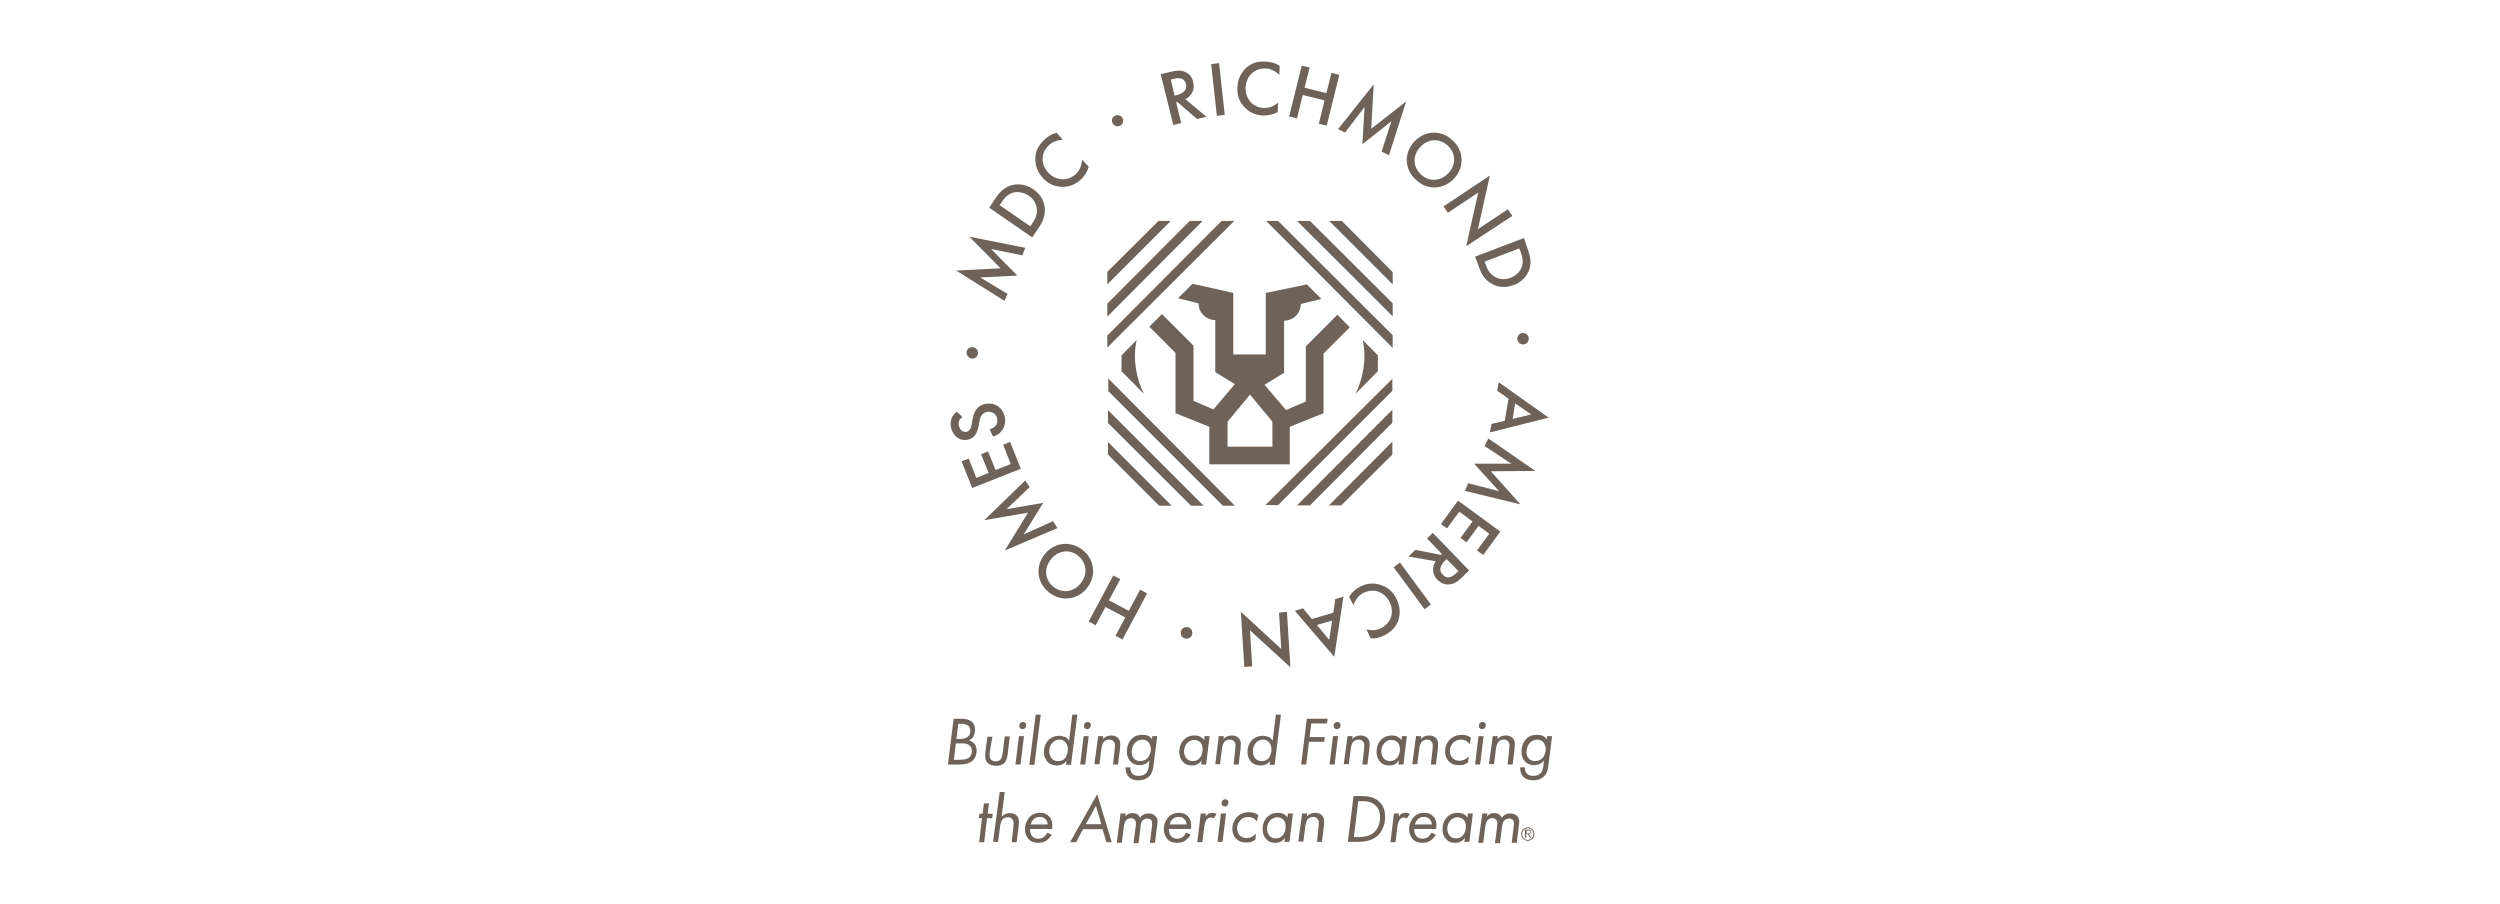 <?xml version="1.0" encoding="utf-8"?>
<!-- Generator: Adobe Illustrator 27.3.1, SVG Export Plug-In . SVG Version: 6.00 Build 0)  -->
<svg version="1.1" id="new" xmlns="http://www.w3.org/2000/svg" xmlns:xlink="http://www.w3.org/1999/xlink" x="0px" y="0px"
	 viewBox="0 0 792 286.4" style="enable-background:new 0 0 792 286.4;" xml:space="preserve">
<style type="text/css">
	.st0{fill:#6F6259;}
</style>
<g>
	<g>
		<path class="st0" d="M481.9,264.2c0-1.2,1-2.1,2.1-2.1c1.2,0,2.1,1,2.1,2.1c0,1.2-1,2.2-2.1,2.2
			C482.8,266.3,481.9,265.3,481.9,264.2z M485.8,264.2c0-1-0.8-1.8-1.8-1.8c-1,0-1.8,0.8-1.8,1.8c0,1,0.8,1.9,1.8,1.9
			C485,266,485.8,265.2,485.8,264.2z M485.1,265.4h-0.4l-0.7-1.2h-0.5v1.2h-0.4v-2.6h1.1c0.5,0,0.9,0.1,0.9,0.7
			c0,0.5-0.3,0.7-0.8,0.7L485.1,265.4z M484.2,264c0.3,0,0.7,0,0.7-0.5c0-0.4-0.3-0.4-0.6-0.4h-0.7v0.9H484.2z"/>
		<g>
			<path class="st0" d="M304.5,227.7c2,0,3.1,0.6,3.6,1.2c0.5,0.5,0.8,1.3,0.8,2.3c0,0.7-0.2,1.5-0.5,2.1c-0.2,0.4-0.7,0.9-1.4,1.2
				c0.5,0.2,1,0.5,1.5,0.9c0.7,0.7,0.9,1.5,0.9,2.4c0,1.5-0.6,2.6-1.3,3.2c-1.3,1.1-3,1.2-4,1.2h-3.8l1.8-14.5H304.5z M302.2,240.7
				h2c0.9,0,2.1-0.2,2.7-0.6c0.5-0.4,1-1.1,1-2.2c0-0.8-0.3-1.5-1.1-2c-0.7-0.4-1.5-0.4-2.4-0.4h-1.6L302.2,240.7z M303,234.1h1
				c0.8,0,1.8-0.1,2.6-0.7c0.7-0.6,0.8-1.3,0.8-1.9c0-0.4-0.1-1.2-0.8-1.7c-0.5-0.3-1.3-0.5-1.9-0.5h-1.1L303,234.1z"/>
			<path class="st0" d="M313.6,238c0,0.4-0.1,0.7-0.1,1.2c0,0.6,0.1,1.1,0.5,1.5c0.3,0.3,0.8,0.5,1.4,0.5c0.6,0,1.1-0.2,1.5-0.5
				c0.5-0.5,0.6-1.3,0.8-2.4l0.6-5h1.6l-0.6,5.2c-0.2,1.2-0.3,2.4-1.1,3.2c-0.8,0.8-1.9,0.9-2.6,0.9c-1.2,0-2-0.3-2.6-0.8
				c-0.7-0.6-0.9-1.4-0.9-2.3c0-0.4,0.1-1.2,0.1-1.5l0.6-4.6h1.6L313.6,238z"/>
			<path class="st0" d="M324.4,233.2l-1.1,9h-1.6l1.1-9H324.4z M323.2,229.1c0.2-0.2,0.5-0.4,0.9-0.4c0.3,0,0.5,0.1,0.7,0.3
				c0.2,0.2,0.3,0.4,0.3,0.7c0,0.4-0.2,0.7-0.3,0.9c-0.3,0.3-0.6,0.4-0.9,0.4c-0.3,0-0.5-0.1-0.7-0.3c-0.2-0.2-0.3-0.4-0.3-0.7
				C322.9,229.6,323,229.3,323.2,229.1z"/>
			<path class="st0" d="M329.7,226.4l-2,15.9h-1.6l2-15.9H329.7z"/>
			<path class="st0" d="M339.7,226.4h1.6l-2,15.9h-1.6l0.2-1.3c-0.3,0.5-0.8,0.9-1.3,1.1c-0.5,0.3-1.1,0.4-1.8,0.4
				c-1,0-1.9-0.2-2.8-1c-0.7-0.7-1.3-1.8-1.3-3.3c0-1.5,0.6-3,1.6-3.9c0.8-0.7,1.9-1.2,3.2-1.2c0.6,0,1.4,0.2,2,0.4
				c0.4,0.2,0.8,0.6,1.2,1.1L339.7,226.4z M333.5,235.2c-0.6,0.6-1.1,1.5-1.1,2.8c0,1.2,0.5,1.9,0.8,2.3c0.6,0.7,1.3,0.8,2,0.8
				c0.7,0,1.5-0.1,2.1-0.8c0.7-0.7,1-2,1-2.9c0-0.9-0.3-1.7-0.8-2.3c-0.5-0.6-1.2-0.8-2-0.8C334.8,234.4,334.1,234.6,333.5,235.2z"
				/>
			<path class="st0" d="M344.9,233.2l-1.1,9h-1.6l1.1-9H344.9z M343.7,229.1c0.2-0.2,0.5-0.4,0.9-0.4c0.3,0,0.5,0.1,0.7,0.3
				c0.2,0.2,0.3,0.4,0.3,0.7c0,0.4-0.2,0.7-0.3,0.9c-0.3,0.3-0.6,0.4-0.9,0.4c-0.3,0-0.5-0.1-0.7-0.3c-0.2-0.2-0.3-0.4-0.3-0.7
				C343.4,229.6,343.6,229.3,343.7,229.1z"/>
			<path class="st0" d="M347.9,233.2h1.6l-0.1,1c0-0.1,0.4-0.5,0.9-0.8c0.6-0.3,1.2-0.4,1.7-0.4c0.7,0,1.5,0.1,2.2,0.8
				c0.6,0.6,0.7,1.4,0.7,2c0,0.5-0.1,1-0.1,1.5l-0.6,4.9h-1.6l0.5-4.5c0-0.4,0.1-1.1,0.1-1.5c0-0.4,0-0.9-0.5-1.4
				c-0.3-0.3-0.7-0.5-1.3-0.5c-0.7,0-1.3,0.3-1.6,0.6c-0.6,0.6-0.8,1.7-0.9,2.5l-0.6,4.7h-1.6L347.9,233.2z"/>
			<path class="st0" d="M365,233.2h1.6l-1.1,8.8c-0.2,1.4-0.3,2.8-1.4,3.9c-0.6,0.6-1.7,1.3-3.5,1.3c-1.6,0-2.5-0.5-3-1.1
				c-1-1-1-2.4-1-2.9v-0.1h1.5v0.1c0,0.6,0.1,1.4,0.7,2c0.6,0.5,1.3,0.6,1.9,0.6c1.2,0,1.9-0.4,2.3-0.8c0.8-0.8,0.9-1.9,1-2.8
				l0.1-1.3c-0.2,0.3-0.6,0.8-1.3,1.1c-0.5,0.2-1.1,0.4-1.7,0.4c-1.3,0-2.3-0.4-3-1.2c-0.9-1-1.1-2.1-1.1-3.1c0-1.5,0.5-3,1.5-4
				c0.6-0.7,1.7-1.3,3.4-1.3c0.5,0,1.3,0,2,0.4c0.4,0.2,0.8,0.5,1.1,1.1L365,233.2z M359.7,235.2c-0.7,0.7-1.2,1.7-1.2,3
				c0,1,0.3,1.7,0.8,2.2c0.5,0.5,1.2,0.7,1.9,0.7c1.1,0,1.8-0.4,2.2-0.8c0.8-0.7,1.2-2,1.2-3c0-0.7-0.3-1.6-0.8-2.2
				c-0.4-0.4-1-0.8-1.9-0.8C361.1,234.4,360.3,234.6,359.7,235.2z"/>
			<path class="st0" d="M381.6,233.2h1.6l-1.1,9h-1.6l0.2-1.3c-0.3,0.4-0.7,0.8-1.1,1.1c-0.7,0.4-1.3,0.5-1.9,0.5
				c-1.1,0-2.1-0.2-2.9-1.1c-0.7-0.7-1.2-1.7-1.2-3.2c0-1.9,0.7-3.2,1.6-4c0.8-0.8,1.9-1.2,3.2-1.2c0.6,0,1.3,0.1,1.9,0.4
				c0.5,0.3,0.9,0.6,1.2,1.1L381.6,233.2z M376.3,235.2c-0.7,0.6-1.2,1.7-1.2,2.8c0,0.9,0.3,1.8,0.9,2.4c0.5,0.5,1.2,0.7,1.8,0.7
				c1,0,1.7-0.3,2.2-0.9c0.7-0.7,1-1.8,1-2.9c0-1.2-0.5-1.9-0.8-2.2c-0.4-0.3-1-0.7-1.9-0.7C377.5,234.4,376.7,234.8,376.3,235.2z"
				/>
			<path class="st0" d="M386.1,233.2h1.6l-0.1,1c0-0.1,0.4-0.5,0.9-0.8c0.6-0.3,1.2-0.4,1.7-0.4c0.7,0,1.5,0.1,2.2,0.8
				c0.6,0.6,0.7,1.4,0.7,2c0,0.5-0.1,1-0.1,1.5l-0.6,4.9h-1.6l0.5-4.5c0-0.4,0.1-1.1,0.1-1.5c0-0.4,0-0.9-0.5-1.4
				c-0.3-0.3-0.7-0.5-1.3-0.5c-0.7,0-1.3,0.3-1.6,0.6c-0.6,0.6-0.8,1.7-0.9,2.5l-0.6,4.7H385L386.1,233.2z"/>
			<path class="st0" d="M404.2,226.4h1.6l-2,15.9h-1.6l0.2-1.3c-0.3,0.5-0.8,0.9-1.3,1.1c-0.5,0.3-1.1,0.4-1.8,0.4
				c-1,0-1.9-0.2-2.8-1c-0.7-0.7-1.3-1.8-1.3-3.3c0-1.5,0.6-3,1.6-3.9c0.8-0.7,1.9-1.2,3.2-1.2c0.6,0,1.4,0.2,2,0.4
				c0.4,0.2,0.8,0.6,1.2,1.1L404.2,226.4z M398,235.2c-0.6,0.6-1.1,1.5-1.1,2.8c0,1.2,0.5,1.9,0.8,2.3c0.6,0.7,1.3,0.8,2,0.8
				c0.7,0,1.5-0.1,2.1-0.8c0.7-0.7,1-2,1-2.9c0-0.9-0.3-1.7-0.8-2.3c-0.5-0.6-1.2-0.8-2-0.8C399.3,234.4,398.6,234.6,398,235.2z"/>
			<path class="st0" d="M420.4,229.2h-5l-0.5,4.3h4.8l-0.2,1.5h-4.8l-0.9,7.2h-1.6l1.8-14.5h6.6L420.4,229.2z"/>
			<path class="st0" d="M423.9,233.2l-1.1,9h-1.6l1.1-9H423.9z M422.8,229.1c0.2-0.2,0.5-0.4,0.9-0.4c0.3,0,0.5,0.1,0.7,0.3
				c0.2,0.2,0.3,0.4,0.3,0.7c0,0.4-0.2,0.7-0.3,0.9c-0.3,0.3-0.6,0.4-0.9,0.4c-0.3,0-0.5-0.1-0.7-0.3c-0.2-0.2-0.3-0.4-0.3-0.7
				C422.4,229.6,422.6,229.3,422.8,229.1z"/>
			<path class="st0" d="M426.9,233.2h1.6l-0.1,1c0-0.1,0.4-0.5,0.9-0.8c0.6-0.3,1.2-0.4,1.7-0.4c0.7,0,1.5,0.1,2.2,0.8
				c0.6,0.6,0.7,1.4,0.7,2c0,0.5-0.1,1-0.1,1.5l-0.6,4.9h-1.6l0.5-4.5c0-0.4,0.1-1.1,0.1-1.5c0-0.4,0-0.9-0.5-1.4
				c-0.3-0.3-0.7-0.5-1.3-0.5c-0.7,0-1.3,0.3-1.6,0.6c-0.6,0.6-0.8,1.7-0.9,2.5l-0.6,4.7h-1.6L426.9,233.2z"/>
			<path class="st0" d="M444.1,233.2h1.6l-1.1,9H443l0.2-1.3c-0.3,0.4-0.7,0.8-1.1,1.1c-0.7,0.4-1.3,0.5-1.9,0.5
				c-1.1,0-2.1-0.2-2.9-1.1c-0.7-0.7-1.2-1.7-1.2-3.2c0-1.9,0.7-3.2,1.6-4c0.8-0.8,1.9-1.2,3.2-1.2c0.6,0,1.3,0.1,1.9,0.4
				c0.5,0.3,0.9,0.6,1.2,1.1L444.1,233.2z M438.8,235.2c-0.7,0.6-1.2,1.7-1.2,2.8c0,0.9,0.3,1.8,0.9,2.4c0.5,0.5,1.2,0.7,1.8,0.7
				c1,0,1.7-0.3,2.2-0.9c0.7-0.7,1-1.8,1-2.9c0-1.2-0.5-1.9-0.8-2.2c-0.4-0.3-1-0.7-1.9-0.7C439.9,234.4,439.2,234.8,438.8,235.2z"
				/>
			<path class="st0" d="M448.6,233.2h1.6l-0.1,1c0-0.1,0.4-0.5,0.9-0.8c0.6-0.3,1.2-0.4,1.7-0.4c0.7,0,1.5,0.1,2.2,0.8
				c0.6,0.6,0.7,1.4,0.7,2c0,0.5-0.1,1-0.1,1.5l-0.6,4.9h-1.6l0.5-4.5c0-0.4,0.1-1.1,0.1-1.5c0-0.4,0-0.9-0.5-1.4
				c-0.3-0.3-0.7-0.5-1.3-0.5c-0.7,0-1.3,0.3-1.6,0.6c-0.6,0.6-0.8,1.7-0.9,2.5l-0.6,4.7h-1.6L448.6,233.2z"/>
			<path class="st0" d="M465.6,235.7c-0.3-0.3-0.7-0.7-1.1-1c-0.4-0.2-1-0.4-1.6-0.4c-1,0-1.8,0.3-2.4,0.9c-0.6,0.6-1.2,1.5-1.2,2.7
				c0,1.1,0.5,1.9,0.9,2.3c0.6,0.6,1.4,0.8,2.1,0.8c0.6,0,1.1-0.1,1.7-0.4c0.6-0.3,1-0.7,1.3-1l-0.2,1.9c-0.4,0.3-0.9,0.6-1.3,0.7
				c-0.5,0.2-1.1,0.2-1.6,0.2c-1.1,0-2.2-0.2-3.2-1.2c-0.8-0.8-1.2-1.9-1.2-3.2c0-1.4,0.6-2.8,1.6-3.8c0.6-0.6,1.8-1.4,3.7-1.4
				c0.9,0,2,0.2,2.9,0.9L465.6,235.7z"/>
			<path class="st0" d="M470,233.2l-1.1,9h-1.6l1.1-9H470z M468.8,229.1c0.2-0.2,0.5-0.4,0.9-0.4c0.3,0,0.5,0.1,0.7,0.3
				c0.2,0.2,0.3,0.4,0.3,0.7c0,0.4-0.2,0.7-0.3,0.9c-0.3,0.3-0.6,0.4-0.9,0.4c-0.3,0-0.5-0.1-0.7-0.3c-0.2-0.2-0.3-0.4-0.3-0.7
				C468.5,229.6,468.6,229.3,468.8,229.1z"/>
			<path class="st0" d="M472.9,233.2h1.6l-0.1,1c0-0.1,0.4-0.5,0.9-0.8c0.6-0.3,1.2-0.4,1.7-0.4c0.7,0,1.5,0.1,2.2,0.8
				c0.6,0.6,0.7,1.4,0.7,2c0,0.5-0.1,1-0.1,1.5l-0.6,4.9h-1.6l0.5-4.5c0-0.4,0.1-1.1,0.1-1.5c0-0.4,0-0.9-0.5-1.4
				c-0.3-0.3-0.7-0.5-1.3-0.5c-0.7,0-1.3,0.3-1.6,0.6c-0.6,0.6-0.8,1.7-0.9,2.5l-0.6,4.7h-1.6L472.9,233.2z"/>
			<path class="st0" d="M490.1,233.2h1.6l-1.1,8.8c-0.2,1.4-0.3,2.8-1.4,3.9c-0.6,0.6-1.7,1.3-3.5,1.3c-1.6,0-2.5-0.5-3.1-1.1
				c-1-1-1-2.4-1-2.9v-0.1h1.5v0.1c0,0.6,0.1,1.4,0.7,2c0.6,0.5,1.3,0.6,1.9,0.6c1.2,0,1.9-0.4,2.3-0.8c0.8-0.8,0.9-1.9,1-2.8
				l0.1-1.3c-0.2,0.3-0.6,0.8-1.3,1.1c-0.5,0.2-1.1,0.4-1.7,0.4c-1.3,0-2.3-0.4-3-1.2c-0.9-1-1.1-2.1-1.1-3.1c0-1.5,0.5-3,1.5-4
				c0.6-0.7,1.7-1.3,3.4-1.3c0.5,0,1.3,0,2,0.4c0.4,0.2,0.8,0.5,1.1,1.1L490.1,233.2z M484.8,235.2c-0.7,0.7-1.2,1.7-1.2,3
				c0,1,0.3,1.7,0.8,2.2c0.5,0.5,1.2,0.7,1.9,0.7c1.1,0,1.8-0.4,2.2-0.8c0.8-0.7,1.2-2,1.2-3c0-0.7-0.3-1.6-0.8-2.2
				c-0.4-0.4-1-0.8-1.9-0.8C486.1,234.4,485.4,234.6,484.8,235.2z"/>
			<path class="st0" d="M312.7,259.2l-0.9,7.6h-1.6l0.9-7.6h-1l0.2-1.4h1l0.4-3.3h1.6l-0.4,3.3h1.6l-0.2,1.4H312.7z"/>
			<path class="st0" d="M316.7,250.9h1.6l-1,7.9c0-0.1,0.4-0.5,0.9-0.8c0.6-0.3,1.2-0.4,1.7-0.4c0.7,0,1.5,0.1,2.2,0.8
				c0.6,0.6,0.7,1.4,0.7,2c0,0.5-0.1,1-0.1,1.5l-0.6,4.9h-1.6l0.5-4.5c0-0.4,0.1-1.1,0.1-1.5c0-0.4,0-0.9-0.5-1.4
				c-0.3-0.3-0.7-0.5-1.3-0.5c-0.7,0-1.3,0.3-1.6,0.6c-0.6,0.6-0.8,1.7-0.9,2.5l-0.6,4.7h-1.6L316.7,250.9z"/>
			<path class="st0" d="M333.2,264.4c-0.4,0.7-1.1,1.5-1.7,1.9c-0.9,0.6-1.9,0.7-2.6,0.7c-1.1,0-2.1-0.2-3-1.1
				c-0.5-0.6-1.2-1.6-1.2-3.2c0-1.5,0.6-2.9,1.5-3.9c0.9-0.9,2-1.3,3.2-1.3c1.5,0,2.4,0.5,2.9,1.1c0.7,0.7,1.3,1.9,1,4h-7
				c0,1.3,0.4,2,0.8,2.4c0.5,0.5,1.1,0.7,1.8,0.7c0.5,0,1.2-0.1,1.7-0.5c0.5-0.3,0.9-0.9,1.2-1.4L333.2,264.4z M331.9,261.2
				c0-0.7-0.3-1.3-0.8-1.8c-0.5-0.5-1.2-0.6-1.7-0.6c-0.8,0-1.4,0.2-2,0.8c-0.4,0.4-0.7,1-0.9,1.6H331.9z"/>
			<path class="st0" d="M349.3,262.7h-6.2l-2.2,4.1H339l8.6-15.2l4.6,15.2h-1.7L349.3,262.7z M348.9,261.1l-1.7-5.8l-3.2,5.8H348.9z
				"/>
			<path class="st0" d="M355,257.7h1.6l-0.1,1c0.2-0.3,0.5-0.6,0.9-0.8c0.5-0.3,0.9-0.3,1.4-0.3c0.5,0,1.1,0.1,1.5,0.4
				c0.4,0.2,0.7,0.7,0.9,1.1c0.2-0.4,0.6-0.8,1-1c0.5-0.3,1.1-0.4,1.7-0.4c0.7,0,1.5,0.2,2.1,0.8c0.6,0.5,0.7,1.2,0.7,1.9
				c0,0.5-0.1,1-0.2,1.8l-0.6,4.8h-1.6l0.6-4.8c0.1-0.5,0.1-0.9,0.1-1.3c0-0.3,0-0.9-0.4-1.2c-0.2-0.2-0.5-0.4-1.1-0.4
				c-0.6,0-1,0.2-1.4,0.5c-0.6,0.5-0.7,1.4-0.8,2.3l-0.6,5h-1.6l0.7-5.4c0.1-0.6,0.2-1.5-0.4-2.1c-0.2-0.2-0.6-0.4-1.2-0.4
				c-0.5,0-0.9,0.2-1.3,0.5c-0.6,0.6-0.8,1.6-0.9,2.4l-0.6,4.9h-1.6L355,257.7z"/>
			<path class="st0" d="M377.2,264.4c-0.4,0.7-1.1,1.5-1.7,1.9c-0.9,0.6-1.9,0.7-2.6,0.7c-1.1,0-2.1-0.2-3-1.1
				c-0.5-0.6-1.2-1.6-1.2-3.2c0-1.5,0.6-2.9,1.5-3.9c0.9-0.9,2-1.3,3.2-1.3c1.5,0,2.4,0.5,2.9,1.1c0.7,0.7,1.3,1.9,1,4h-7
				c0,1.3,0.4,2,0.8,2.4c0.5,0.5,1.1,0.7,1.8,0.7c0.5,0,1.2-0.1,1.7-0.5c0.5-0.3,0.9-0.9,1.2-1.4L377.2,264.4z M375.9,261.2
				c0-0.7-0.3-1.3-0.8-1.8c-0.5-0.5-1.2-0.6-1.7-0.6c-0.8,0-1.4,0.2-2,0.8c-0.4,0.4-0.7,1-0.9,1.6H375.9z"/>
			<path class="st0" d="M380.4,257.7h1.6l-0.1,1c0.2-0.3,0.5-0.6,0.9-0.9c0.4-0.2,0.8-0.3,1.3-0.3c0.5,0,1,0.1,1.3,0.4l-0.9,1.4
				c-0.2-0.1-0.5-0.3-0.9-0.3c-0.4,0-0.8,0.1-1.2,0.5c-0.6,0.6-0.8,1.6-0.9,2.5l-0.6,4.8h-1.6L380.4,257.7z"/>
			<path class="st0" d="M388.4,257.7l-1.1,9h-1.6l1.1-9H388.4z M387.3,253.6c0.2-0.2,0.5-0.4,0.9-0.4c0.3,0,0.5,0.1,0.7,0.3
				c0.2,0.2,0.3,0.4,0.3,0.7c0,0.4-0.2,0.7-0.3,0.9c-0.3,0.3-0.6,0.4-0.9,0.4c-0.3,0-0.5-0.1-0.7-0.3c-0.2-0.2-0.3-0.4-0.3-0.7
				C387,254.1,387.1,253.8,387.3,253.6z"/>
			<path class="st0" d="M398.2,260.2c-0.3-0.3-0.7-0.7-1.1-1c-0.4-0.2-1-0.4-1.6-0.4c-1,0-1.8,0.3-2.4,0.9c-0.6,0.6-1.2,1.5-1.2,2.7
				c0,1.1,0.5,1.9,0.9,2.3c0.6,0.6,1.4,0.8,2.1,0.8c0.6,0,1.1-0.1,1.7-0.4c0.6-0.3,1-0.7,1.3-1l-0.2,1.9c-0.4,0.3-0.9,0.6-1.3,0.7
				c-0.5,0.2-1.1,0.2-1.6,0.2c-1.1,0-2.2-0.2-3.2-1.2c-0.8-0.8-1.2-1.9-1.2-3.2c0-1.4,0.6-2.8,1.6-3.8c0.6-0.6,1.8-1.4,3.7-1.4
				c0.9,0,2,0.2,2.9,0.9L398.2,260.2z"/>
			<path class="st0" d="M408,257.7h1.6l-1.1,9h-1.6l0.2-1.3c-0.3,0.4-0.7,0.8-1.1,1.1c-0.7,0.4-1.3,0.5-1.9,0.5
				c-1.1,0-2.1-0.2-2.9-1.1c-0.7-0.7-1.2-1.7-1.2-3.2c0-1.9,0.7-3.2,1.6-4c0.8-0.8,1.9-1.2,3.2-1.2c0.6,0,1.3,0.1,1.9,0.4
				c0.5,0.3,0.9,0.6,1.2,1.1L408,257.7z M402.6,259.7c-0.7,0.6-1.2,1.7-1.2,2.8c0,0.9,0.3,1.8,0.9,2.4c0.5,0.5,1.2,0.7,1.8,0.7
				c1,0,1.7-0.3,2.2-0.9c0.7-0.7,1-1.8,1-2.9c0-1.2-0.5-1.9-0.8-2.2c-0.4-0.3-1-0.7-1.9-0.7C403.8,258.9,403.1,259.3,402.6,259.7z"
				/>
			<path class="st0" d="M412.5,257.7h1.6l-0.1,1c0-0.1,0.4-0.5,0.9-0.8c0.6-0.3,1.2-0.4,1.7-0.4c0.7,0,1.5,0.1,2.2,0.8
				c0.6,0.6,0.7,1.4,0.7,2c0,0.5-0.1,1-0.1,1.5l-0.6,4.9h-1.6l0.5-4.5c0-0.4,0.1-1.1,0.1-1.5c0-0.4,0-0.9-0.5-1.4
				c-0.3-0.3-0.7-0.5-1.3-0.5c-0.7,0-1.3,0.3-1.6,0.6c-0.6,0.6-0.8,1.7-0.9,2.5l-0.6,4.7h-1.6L412.5,257.7z"/>
			<path class="st0" d="M428.8,252.2h2.6c1.6,0,3.9,0.2,5.6,1.8c0.9,0.9,1.8,2.3,1.8,4.7c0,1.7-0.4,4-2.1,5.8
				c-1.8,1.8-4.1,2.2-6.9,2.2h-2.8L428.8,252.2z M428.9,265.2h1.1c2.4,0,4.2-0.4,5.5-1.7c1.5-1.5,1.7-3.5,1.7-4.6
				c0-1.2-0.2-2.5-1.3-3.6c-1.4-1.4-3.1-1.5-4.2-1.5h-1.4L428.9,265.2z"/>
			<path class="st0" d="M441.6,257.7h1.6l-0.1,1c0.2-0.3,0.5-0.6,0.9-0.9c0.4-0.2,0.8-0.3,1.3-0.3c0.5,0,1,0.1,1.3,0.4l-0.9,1.4
				c-0.2-0.1-0.5-0.3-0.9-0.3c-0.4,0-0.8,0.1-1.2,0.5c-0.6,0.6-0.8,1.6-0.9,2.5l-0.6,4.8h-1.6L441.6,257.7z"/>
			<path class="st0" d="M454.9,264.4c-0.4,0.7-1.1,1.5-1.7,1.9c-0.9,0.6-1.9,0.7-2.6,0.7c-1.1,0-2.1-0.2-3-1.1
				c-0.5-0.6-1.2-1.6-1.2-3.2c0-1.5,0.6-2.9,1.5-3.9c0.9-0.9,2-1.3,3.2-1.3c1.5,0,2.4,0.5,2.9,1.1c0.7,0.7,1.3,1.9,1,4h-7
				c0,1.3,0.4,2,0.8,2.4c0.5,0.5,1.1,0.7,1.8,0.7c0.5,0,1.2-0.1,1.7-0.5c0.5-0.3,0.9-0.9,1.2-1.4L454.9,264.4z M453.6,261.2
				c0-0.7-0.3-1.3-0.8-1.8c-0.5-0.5-1.2-0.6-1.7-0.6c-0.8,0-1.4,0.2-2,0.8c-0.4,0.4-0.7,1-0.9,1.6H453.6z"/>
			<path class="st0" d="M465,257.7h1.6l-1.1,9h-1.6l0.2-1.3c-0.3,0.4-0.7,0.8-1.1,1.1c-0.7,0.4-1.3,0.5-1.9,0.5
				c-1.1,0-2.1-0.2-2.9-1.1c-0.7-0.7-1.2-1.7-1.2-3.2c0-1.9,0.7-3.2,1.6-4c0.8-0.8,1.9-1.2,3.2-1.2c0.6,0,1.3,0.1,1.9,0.4
				c0.5,0.3,0.9,0.6,1.2,1.1L465,257.7z M459.7,259.7c-0.7,0.6-1.2,1.7-1.2,2.8c0,0.9,0.3,1.8,0.9,2.4c0.5,0.5,1.2,0.7,1.8,0.7
				c1,0,1.7-0.3,2.2-0.9c0.7-0.7,1-1.8,1-2.9c0-1.2-0.5-1.9-0.8-2.2c-0.4-0.3-1-0.7-1.9-0.7C460.9,258.9,460.2,259.3,459.7,259.7z"
				/>
			<path class="st0" d="M469.6,257.7h1.6l-0.1,1c0.2-0.3,0.5-0.6,0.9-0.8c0.5-0.3,0.9-0.3,1.4-0.3c0.5,0,1.1,0.1,1.5,0.4
				c0.4,0.2,0.7,0.7,0.9,1.1c0.2-0.4,0.6-0.8,1-1c0.5-0.3,1.1-0.4,1.7-0.4c0.7,0,1.5,0.2,2.1,0.8c0.6,0.5,0.7,1.2,0.7,1.9
				c0,0.5-0.1,1-0.2,1.8l-0.6,4.8h-1.6l0.6-4.8c0.1-0.5,0.1-0.9,0.1-1.3c0-0.3,0-0.9-0.4-1.2c-0.2-0.2-0.5-0.4-1.1-0.4
				c-0.6,0-1,0.2-1.4,0.5c-0.6,0.5-0.7,1.4-0.9,2.3l-0.6,5h-1.6l0.7-5.4c0.1-0.6,0.2-1.5-0.4-2.1c-0.2-0.2-0.6-0.4-1.2-0.4
				c-0.5,0-0.9,0.2-1.3,0.5c-0.6,0.6-0.8,1.6-0.9,2.4l-0.6,4.9h-1.6L469.6,257.7z"/>
		</g>
	</g>
	<g>
		<path class="st0" d="M318.2,95.3l-15.3-9.6L317,85l-9.9-10l17.7,3.5l-0.9,2.4l-9.9-2l8.3,8.4l-11.8,0.6l8.7,5.2L318.2,95.3z"/>
		<path class="st0" d="M315.3,62.9c1.3-1.9,2.7-3.4,4.8-4.1c2.4-0.8,5-0.4,7.3,1.2c2.3,1.6,3.6,3.9,3.6,6.5c0,2.4-0.8,4-2.1,5.9
			l-1.9,2.8l-13.6-9.4L315.3,62.9z M326.4,71.7l0.6-0.9c0.7-1,1.6-2.5,1.5-4.3c-0.1-1.4-0.7-3.3-2.6-4.5c-1.8-1.2-3.8-1.4-5.2-0.9
			c-1.7,0.6-2.8,2-3.4,3l-0.6,0.9L326.4,71.7z"/>
		<path class="st0" d="M336.7,44.3c-2.5,0.1-3.8,1.1-4.5,1.8c-2.6,2.5-2.5,6.1,0,8.7c2.4,2.5,6.1,2.7,8.7,0.3
			c1.4-1.4,1.8-3.2,1.9-4.5l2.1,2.2c-0.5,1.9-1.6,3.2-2.4,4c-2.2,2.1-4.5,2.4-5.8,2.4c-2.6,0-4.6-1-6.2-2.7
			c-2.1-2.2-2.6-4.6-2.5-6.5c0.1-2.4,1.2-4.1,2.8-5.7c1.1-1,2.3-1.9,4-2.2L336.7,44.3z"/>
		<path class="st0" d="M353.2,36.7c0.9-0.5,2-0.1,2.4,0.7c0.5,0.9,0.1,2-0.7,2.4c-0.9,0.5-2,0.1-2.4-0.7
			C352,38.2,352.3,37.1,353.2,36.7z"/>
		<path class="st0" d="M370.7,22.8c2-0.5,3.3-0.6,4.5-0.1c2.1,0.7,2.7,2.6,2.8,3.3c0.6,2.3-0.4,4.4-2.5,5.4l6.7,5.6l-3,0.7l-6.2-5.4
			l-0.4,0.1l1.6,6.6l-2.5,0.6l-4-16.1L370.7,22.8z M372.1,30.3l0.8-0.2c0.7-0.2,3.4-0.9,2.8-3.5c-0.6-2.3-2.8-1.9-4-1.6l-0.8,0.2
			L372.1,30.3z"/>
		<path class="st0" d="M386.2,20l1.8,16.4l-2.5,0.3l-1.8-16.4L386.2,20z"/>
		<path class="st0" d="M405.3,23.7c-1.8-1.7-3.5-2-4.4-2c-3.6-0.1-6.1,2.4-6.3,6.1c-0.1,3.5,2.3,6.3,5.8,6.4c2,0.1,3.6-0.9,4.5-1.7
			l-0.1,3c-1.7,0.9-3.4,1.1-4.6,1.1c-3-0.1-4.8-1.5-5.8-2.5c-1.9-1.9-2.5-4-2.4-6.3c0.1-3.1,1.5-5.1,2.9-6.4c1.8-1.6,3.8-2,6.1-1.9
			c1.5,0.1,3,0.4,4.4,1.4L405.3,23.7z"/>
		<path class="st0" d="M413.3,27.8l6.9,1.7l1.6-6.4l2.5,0.6l-4,16.1l-2.5-0.6l1.8-7.4l-6.9-1.7l-1.8,7.4l-2.5-0.6l4-16.1l2.5,0.6
			L413.3,27.8z"/>
		<path class="st0" d="M423.9,40.9l11.3-14.2l-0.8,14.1l11.1-8.7L440,49.2l-2.3-1.2l3.1-9.6l-9.2,7.3l0.7-11.8l-6.2,8.1L423.9,40.9z
			"/>
		<path class="st0" d="M460.7,56.5c-3.3,3.6-8.5,3.9-12.1,0.5c-3.7-3.3-3.9-8.5-0.6-12.1c3.3-3.6,8.5-3.9,12.1-0.5
			C463.8,47.7,464,52.9,460.7,56.5z M458.9,54.8c2.5-2.7,2.3-6.3-0.3-8.7c-2.6-2.4-6.2-2.2-8.7,0.5c-2.5,2.7-2.3,6.3,0.3,8.7
			C452.8,57.7,456.4,57.5,458.9,54.8z"/>
		<path class="st0" d="M457.3,65.4l14.7-9.8l-3.8,17l9.5-6.3l1.4,2.1L464.5,78l3.8-17l-9.6,6.4L457.3,65.4z"/>
		<path class="st0" d="M483.9,78.7c0.8,2.2,1.3,4.1,0.7,6.3c-0.7,2.4-2.5,4.4-5.1,5.3c-2.6,1-5.2,0.8-7.4-0.7
			c-2-1.3-2.8-2.9-3.6-5.1l-1.2-3.2l15.5-5.9L483.9,78.7z M470.3,82.9l0.4,1c0.4,1.2,1.1,2.7,2.7,3.7c1.2,0.8,3.1,1.2,5.2,0.4
			c2-0.8,3.3-2.4,3.6-3.8c0.5-1.7-0.1-3.4-0.5-4.5l-0.4-1L470.3,82.9z"/>
		<path class="st0" d="M484.3,107.1c0.1,1-0.6,1.9-1.6,2c-1,0.1-1.9-0.6-2-1.6c-0.1-1,0.6-1.9,1.6-2
			C483.3,105.4,484.2,106.1,484.3,107.1z"/>
		<path class="st0" d="M476.7,133.3l1.2-7l-3.6-2.5l0.5-2.7l15.8,11.2L472,137l0.5-2.7L476.7,133.3z M479.2,132.7l5.9-1.4l-5.1-3.5
			L479.2,132.7z"/>
		<path class="st0" d="M471.5,138.9l14.9,10.3l-14.1,0.1l9.4,10.5l-17.6-4.3l1-2.4l9.8,2.5l-7.9-8.7l11.8,0l-8.5-5.6L471.5,138.9z"
			/>
		<path class="st0" d="M467.9,174.4l3.9-5.3l-3.4-2.5l-3.8,5.2l-1.9-1.4l3.8-5.2l-4.2-3.1l-3.9,5.3l-1.9-1.4l5.4-7.4l13.4,9.8
			l-5.4,7.4L467.9,174.4z"/>
		<path class="st0" d="M463.3,182.8c-1.4,1.4-2.5,2.1-3.8,2.3c-2.1,0.4-3.6-0.9-4.1-1.4c-1.7-1.7-1.8-4-0.6-5.9l-8.6-1.5l2.2-2.1
			l8.1,1.6l0.3-0.3l-4.7-4.9l1.8-1.8l11.5,11.9L463.3,182.8z M458.3,177.1l-0.6,0.6c-0.5,0.5-2.5,2.5-0.6,4.4
			c1.6,1.7,3.4,0.3,4.3-0.6l0.6-0.6L458.3,177.1z"/>
		<path class="st0" d="M451.3,193l-9.8-13.3l2-1.5l9.8,13.3L451.3,193z"/>
		<path class="st0" d="M432.9,199.4c2.4,0.6,4,0,4.8-0.5c3.2-1.7,4.1-5.2,2.4-8.4c-1.6-3.1-5.1-4.3-8.3-2.6c-1.7,0.9-2.6,2.6-3,3.8
			l-1.4-2.6c1-1.7,2.4-2.7,3.4-3.2c2.6-1.4,5-1.1,6.2-0.7c2.6,0.7,4.2,2.2,5.3,4.3c1.4,2.7,1.3,5.1,0.7,7c-0.8,2.2-2.2,3.6-4.3,4.7
			c-1.3,0.7-2.8,1.2-4.5,1L432.9,199.4z"/>
		<path class="st0" d="M415.6,196.1l6.8-2l0.6-4.3l2.6-0.8l-2.9,19.1l-12.5-14.6l2.6-0.8L415.6,196.1z M417.2,198l3.9,4.7l0.9-6.1
			L417.2,198z"/>
		<path class="st0" d="M407.7,193.8l1.1,17.6L396,199.7l0.7,11.4l-2.5,0.2l-1.1-17.5l12.8,11.8l-0.7-11.5L407.7,193.8z"/>
		<path class="st0" d="M375.5,202.3c-1-0.2-1.6-1.2-1.4-2.2c0.2-1,1.2-1.6,2.2-1.4c1,0.2,1.6,1.2,1.4,2.2
			C377.5,201.9,376.5,202.5,375.5,202.3z"/>
		<path class="st0" d="M356.5,195.6l-6.3-3.3l-3.1,5.8l-2.2-1.2l7.8-14.6l2.2,1.2l-3.6,6.7l6.3,3.3l3.6-6.7l2.2,1.2l-7.8,14.6
			l-2.2-1.2L356.5,195.6z"/>
		<path class="st0" d="M331.2,175.3c3.2-3.7,8.4-4,12.1-0.8s4,8.5,0.8,12.1c-3.2,3.7-8.4,4-12.1,0.8
			C328.3,184.2,328,179,331.2,175.3z M333.1,177c-2.4,2.8-2.2,6.4,0.4,8.7c2.7,2.3,6.3,2.1,8.7-0.7c2.4-2.8,2.2-6.4-0.4-8.7
			C339.2,173.9,335.5,174.2,333.1,177z"/>
		<path class="st0" d="M335,167.3l-16.7,7.1l7.4-12l-13.9,2.4l13-12.6l1.4,2.1l-7.3,7l11.6-2l-6.2,10l9.3-4.2L335,167.3z"/>
		<path class="st0" d="M306.9,145.3l2.4,6.1l3.9-1.6l-2.4-5.9l2.2-0.9l2.4,5.9l4.8-1.9l-2.4-6.1l2.2-0.9l3.4,8.5l-15.4,6.1l-3.4-8.5
			L306.9,145.3z"/>
		<path class="st0" d="M304.9,132.1c-0.3,0.2-0.6,0.5-0.9,0.9c-0.3,0.6-0.4,1.2-0.2,1.9c0.3,1.5,1.4,2.1,2.4,1.9
			c0.5-0.1,1.3-0.5,1.6-2.2l0.3-1.8c0.6-3.2,2.1-4.4,3.9-4.8c3.1-0.7,5.7,1.1,6.3,4.1c0.4,1.9-0.1,3.1-0.8,4.2
			c-0.8,1.1-1.8,1.7-2.9,2l-1.1-2.3c0.8-0.2,1.5-0.6,1.9-1.1c0.5-0.6,0.7-1.3,0.5-2.3c-0.3-1.5-1.7-2.4-3.3-2.1
			c-1.6,0.4-2.1,1.8-2.3,2.9l-0.3,1.7c-0.3,1.5-1,3.7-3.4,4.2c-2.2,0.5-4.6-0.8-5.3-3.8c-0.4-1.7,0.1-2.9,0.4-3.5
			c0.3-0.5,0.8-1.1,1.4-1.6L304.9,132.1z"/>
		<path class="st0" d="M306.2,111.7c0-1,0.9-1.8,1.9-1.7c1,0,1.8,0.9,1.7,1.9c0,1-0.9,1.8-1.9,1.7
			C307,113.5,306.2,112.6,306.2,111.7z"/>
	</g>
	<g>
		<g>
			<path class="st0" d="M431.7,107.7c1.3,5.8,0.2,12.1-2.3,17.1l7.1-7.2l0-5L431.7,107.7z"/>
		</g>
		<g>
			<g>
				<path class="st0" d="M360.1,107.7c-1.3,5.8-0.2,12.1,2.3,17.1l-7.1-7.2v-5L360.1,107.7z"/>
			</g>
			<path class="st0" d="M423.7,99.7l-10,10v17.5l-6.3,2.7l-6.8-8l6.2-3.8l0-16.5c2.9,0,5.3-2.4,5.3-5.3l6.5-1.6l-4.6-4.6L401,92.8
				v19.5h-4.9h-0.5h-4.9V92.8l-12.9-2.9l-4.6,4.6l6.5,1.6c0,2.9,2.4,5.3,5.3,5.3l0,16.5l6.2,3.8l-6.8,8l-6.3-2.7v-17.5l-10-10l-4,4
				l8.3,8.3v19.1l10.7,4.3v11.9h12.4h0.7h12.4v-11.9l10.7-4.3V112l8.3-8.3L423.7,99.7z M403,141.5h-6.7h-0.7h-6.7v-7.9l7.1-8.6
				l7.1,8.6V141.5z"/>
		</g>
		<g>
			<polygon class="st0" points="370.9,70 350.8,90.1 350.8,86.1 367,70 			"/>
		</g>
		<g>
			<polygon class="st0" points="381,70 350.8,100.3 350.8,96.2 376.9,70 			"/>
		</g>
		<g>
			<polygon class="st0" points="391,70 350.8,110.1 350.8,106.3 387,70 			"/>
		</g>
		<g>
			<g>
				<polygon class="st0" points="351,140 371.2,160.2 367.2,160.2 351,144 				"/>
			</g>
			<g>
				<polygon class="st0" points="351,129.9 381.3,160.2 377.3,160.2 351,134 				"/>
			</g>
			<g>
				<polygon class="st0" points="351.1,119.9 391.2,160.2 387.4,160.2 351.1,123.9 				"/>
			</g>
		</g>
		<g>
			<g>
				<polygon class="st0" points="421,160.1 441.1,139.9 441.1,144 424.9,160.1 				"/>
			</g>
			<g>
				<polygon class="st0" points="410.9,160.1 441.1,129.8 441.1,133.9 415,160.1 				"/>
			</g>
			<g>
				<polygon class="st0" points="400.9,160 441.1,120 441.1,123.8 404.9,160 				"/>
			</g>
		</g>
		<g>
			<g>
				<polygon class="st0" points="441.2,90.1 421.1,70 425.1,70 441.2,86.2 				"/>
			</g>
			<g>
				<polygon class="st0" points="441.2,100.2 410.9,70 415,70 441.2,96.1 				"/>
			</g>
			<g>
				<polygon class="st0" points="441.2,110.2 401.1,70 404.9,70 441.2,106.2 				"/>
			</g>
		</g>
	</g>
</g>
</svg>
